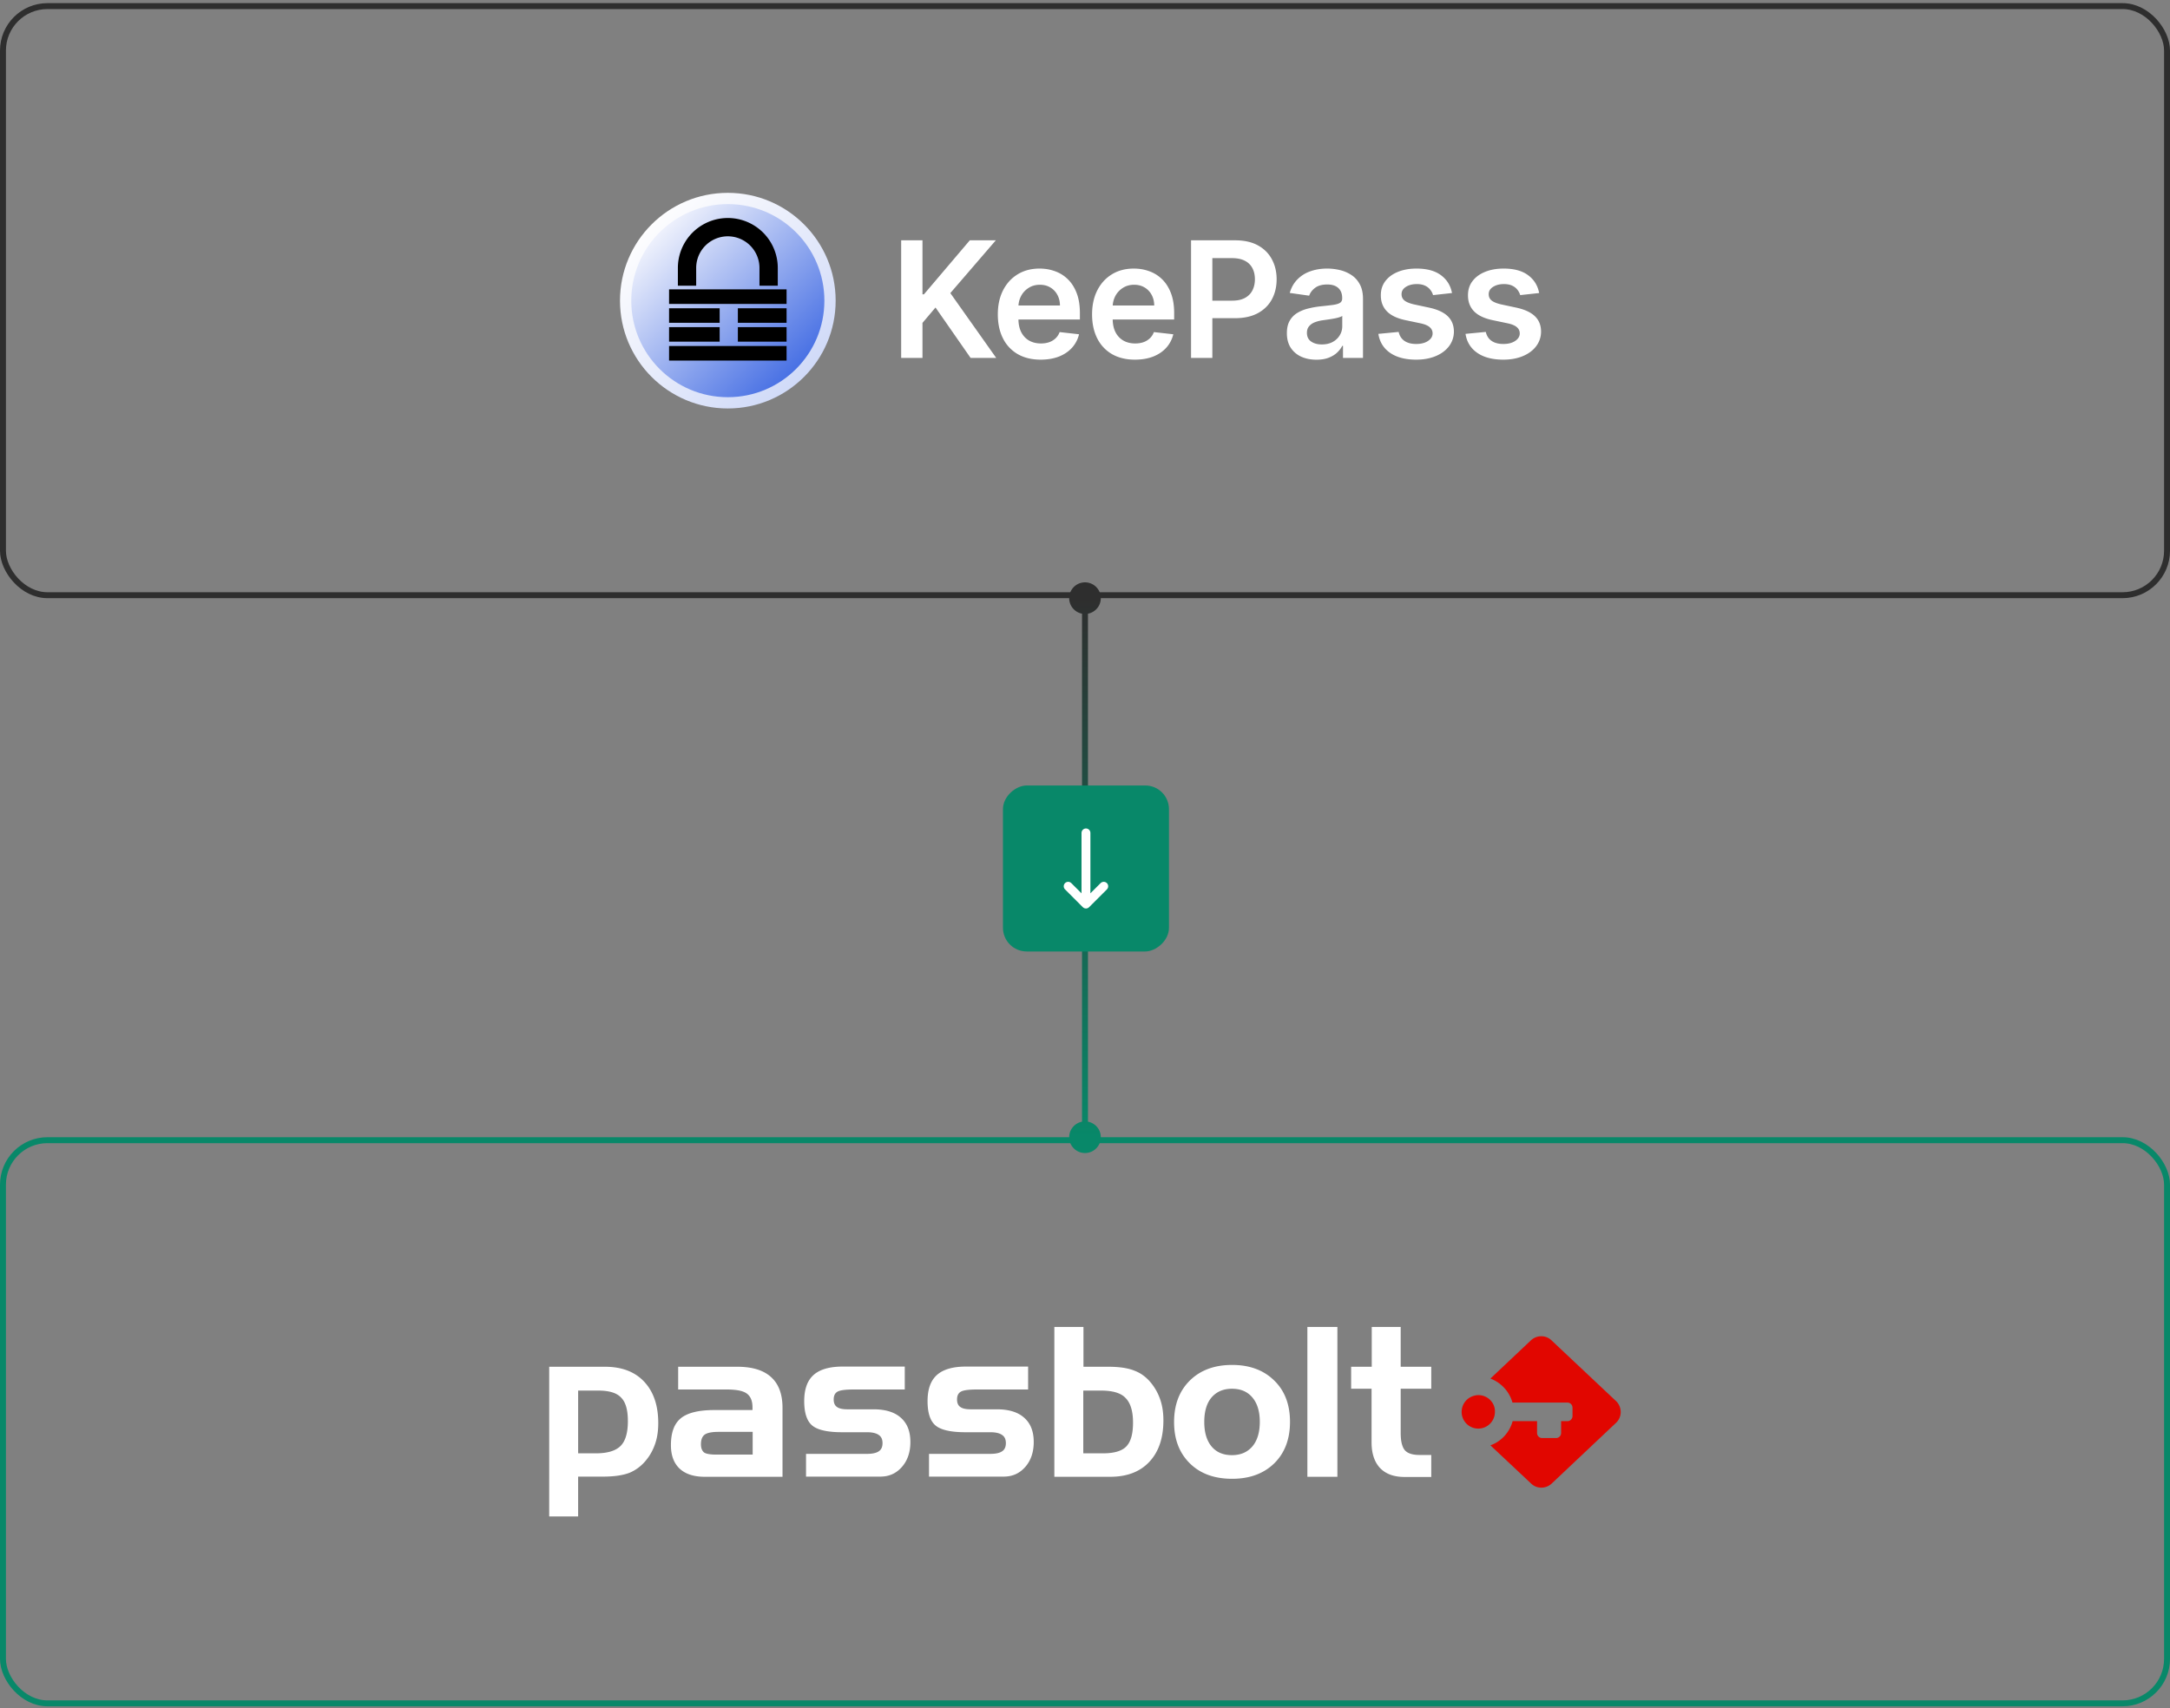 <svg xmlns="http://www.w3.org/2000/svg" fill="none" viewBox="0 0 644 507">
  <rect x="0" y="0" width="644" height="507" fill="#808080" stroke="none"/>
  <rect width="642.24" height="174.85" x=".88" y="1.812" stroke="#2E2E2E" stroke-width="1.76" rx="13.197"/>
  <g clip-path="url(#a)">
    <path fill="url(#b)" d="M216 121.238c17.674 0 32-14.326 32-32s-14.326-32-32-32-32 14.326-32 32 14.326 32 32 32Z"/>
    <path fill="url(#c)" d="M216 117.892c15.826 0 28.654-12.828 28.654-28.654S231.826 60.582 216 60.582s-28.656 12.83-28.656 28.656c0 15.826 12.83 28.654 28.656 28.654Z"/>
    <path fill="#000" d="M206.61 79.53a9.39 9.39 0 1 1 18.78 0v5.28h5.434v-5.28a14.824 14.824 0 0 0-29.648 0v5.28h5.434v-5.28Zm-8.048 6.36v4.32h34.874v-4.32h-34.874Zm0 9.922h15.016v-4.32h-15.016v4.32Zm20.418 0h14.456v-4.32H218.98v4.32Zm-20.418 5.604h15.016v-4.32h-15.016v4.32Zm20.418 0h14.456v-4.32H218.98v4.32Zm-20.418 1.282v4.32h34.874v-4.32h-34.874Z"/>
    <path fill="#fff" d="M267.444 106.238v-34.91h6.322v16.04h.428l13.62-16.04h7.72l-13.5 15.666 13.62 19.244h-7.602l-10.416-14.966-3.868 4.568v10.398h-6.324Zm41.4.512c-2.626 0-4.892-.546-6.8-1.638a11.08 11.08 0 0 1-4.382-4.67c-1.022-2.022-1.534-4.402-1.534-7.14 0-2.694.512-5.06 1.534-7.092 1.034-2.046 2.478-3.636 4.33-4.774 1.852-1.146 4.028-1.72 6.528-1.72 1.614 0 3.136.26 4.568.784a10.328 10.328 0 0 1 3.82 2.386c1.112 1.08 1.988 2.454 2.624 4.124.636 1.66.954 3.638.954 5.932v1.892h-21.46v-4.16h15.546c-.012-1.18-.268-2.232-.768-3.152a5.58 5.58 0 0 0-2.096-2.2c-.886-.532-1.92-.8-3.102-.8-1.262 0-2.37.308-3.324.92a6.338 6.338 0 0 0-2.234 2.388 6.86 6.86 0 0 0-.8 3.22v3.632c0 1.522.278 2.828.834 3.92.558 1.08 1.336 1.908 2.336 2.488 1 .568 2.17.852 3.51.852.9 0 1.712-.124 2.44-.374a5.39 5.39 0 0 0 1.89-1.142c.534-.5.94-1.12 1.21-1.86l5.762.65a8.99 8.99 0 0 1-2.08 3.988c-1.01 1.126-2.306 2-3.886 2.626-1.58.612-3.386.92-5.42.92Zm27.974 0c-2.626 0-4.894-.546-6.802-1.638a11.08 11.08 0 0 1-4.38-4.67c-1.024-2.022-1.534-4.402-1.534-7.14 0-2.694.51-5.06 1.534-7.092 1.034-2.046 2.476-3.636 4.328-4.774 1.854-1.146 4.03-1.72 6.53-1.72 1.612 0 3.136.26 4.568.784a10.325 10.325 0 0 1 3.818 2.386c1.114 1.08 1.988 2.454 2.624 4.124.636 1.66.956 3.638.956 5.932v1.892H327v-4.16h15.544c-.012-1.18-.266-2.232-.766-3.152a5.593 5.593 0 0 0-2.098-2.2c-.886-.532-1.92-.8-3.1-.8-1.264 0-2.372.308-3.326.92a6.336 6.336 0 0 0-2.232 2.388 6.86 6.86 0 0 0-.8 3.22v3.632c0 1.522.276 2.828.834 3.92.556 1.08 1.334 1.908 2.334 2.488 1 .568 2.172.852 3.512.852.898 0 1.71-.124 2.438-.374a5.393 5.393 0 0 0 1.892-1.142c.534-.5.938-1.12 1.21-1.86l5.76.65a8.99 8.99 0 0 1-2.08 3.988c-1.01 1.126-2.306 2-3.884 2.626-1.58.612-3.388.92-5.42.92Zm16.654-.512v-34.91h13.09c2.682 0 4.932.5 6.75 1.5 1.83 1 3.21 2.376 4.142 4.126.944 1.74 1.416 3.716 1.416 5.932 0 2.24-.472 4.228-1.416 5.966-.942 1.74-2.334 3.108-4.176 4.108-1.84.988-4.108 1.482-6.8 1.482H357.8v-5.2h7.824c1.568 0 2.852-.27 3.852-.816 1-.546 1.74-1.296 2.216-2.25.488-.954.732-2.052.732-3.29 0-1.24-.244-2.33-.732-3.272a4.984 4.984 0 0 0-2.234-2.2c-1-.534-2.29-.8-3.868-.8h-5.796v29.624h-6.322Zm37.204.528c-1.66 0-3.154-.296-4.484-.886a7.318 7.318 0 0 1-3.136-2.66c-.76-1.17-1.142-2.612-1.142-4.328 0-1.478.272-2.7.818-3.666a6.338 6.338 0 0 1 2.232-2.318 11.273 11.273 0 0 1 3.188-1.312 25.927 25.927 0 0 1 3.7-.664c1.534-.16 2.778-.302 3.732-.426.954-.138 1.648-.34 2.08-.614.442-.284.664-.722.664-1.314v-.1c0-1.286-.38-2.28-1.142-2.984-.76-.704-1.858-1.058-3.29-1.058-1.51 0-2.71.33-3.596.99-.874.66-1.466 1.438-1.772 2.334l-5.762-.818c.454-1.59 1.204-2.92 2.25-3.988a9.783 9.783 0 0 1 3.836-2.42c1.51-.546 3.182-.82 5.01-.82 1.262 0 2.518.15 3.768.444a10.58 10.58 0 0 1 3.426 1.466c1.034.67 1.864 1.586 2.488 2.744.636 1.16.956 2.608.956 4.348v17.522h-5.932v-3.596h-.206a7.535 7.535 0 0 1-1.584 2.044c-.672.626-1.518 1.132-2.54 1.518-1.012.376-2.2.562-3.562.562Zm1.602-4.534c1.238 0 2.312-.244 3.222-.732.908-.5 1.606-1.16 2.096-1.978.5-.818.75-1.71.75-2.676V93.76c-.194.16-.524.308-.99.444-.504.148-1.016.267-1.534.358-.568.102-1.13.194-1.686.272l-1.45.206c-.92.124-1.744.328-2.472.612a4.1 4.1 0 0 0-1.72 1.194c-.422.5-.632 1.148-.632 1.944 0 1.136.416 1.994 1.244 2.574.83.58 1.888.868 3.172.868Zm38.638-15.256-5.624.614a4.534 4.534 0 0 0-.836-1.602 4.137 4.137 0 0 0-1.568-1.21c-.658-.306-1.466-.46-2.42-.46-1.284 0-2.364.278-3.238.834-.864.558-1.29 1.28-1.28 2.166-.01.76.268 1.38.836 1.858.58.476 1.534.868 2.864 1.176l4.466.954c2.476.534 4.318 1.38 5.522 2.54 1.216 1.16 1.83 2.676 1.842 4.552a7.131 7.131 0 0 1-1.45 4.362c-.942 1.25-2.256 2.228-3.938 2.932-1.68.704-3.612 1.058-5.794 1.058-3.206 0-5.784-.67-7.74-2.012-1.954-1.352-3.118-3.232-3.494-5.642l6.018-.58c.272 1.182.852 2.074 1.738 2.676.886.602 2.04.904 3.46.904 1.466 0 2.642-.3 3.528-.904.898-.6 1.348-1.346 1.348-2.232 0-.75-.29-1.37-.87-1.86-.568-.488-1.454-.862-2.66-1.124l-4.464-.936c-2.512-.524-4.37-1.404-5.574-2.644-1.206-1.25-1.802-2.828-1.79-4.738-.012-1.614.426-3.012 1.312-4.192.898-1.194 2.142-2.114 3.732-2.762 1.604-.66 3.45-.988 5.54-.988 3.068 0 5.484.652 7.244 1.96 1.774 1.306 2.87 3.074 3.29 5.3Zm25.864 0-5.624.614a4.534 4.534 0 0 0-.836-1.602 4.137 4.137 0 0 0-1.568-1.21c-.658-.306-1.466-.46-2.42-.46-1.284 0-2.364.278-3.238.834-.864.558-1.29 1.28-1.28 2.166-.01.76.268 1.38.836 1.858.58.476 1.534.868 2.864 1.176l4.466.954c2.476.534 4.318 1.38 5.522 2.54 1.216 1.16 1.83 2.676 1.842 4.552a7.131 7.131 0 0 1-1.45 4.362c-.944 1.25-2.256 2.228-3.938 2.932-1.682.704-3.612 1.058-5.794 1.058-3.206 0-5.784-.67-7.74-2.012-1.954-1.352-3.118-3.232-3.494-5.642l6.018-.58c.272 1.182.852 2.074 1.738 2.676.886.602 2.04.904 3.46.904 1.466 0 2.642-.3 3.528-.904.898-.6 1.348-1.346 1.348-2.232 0-.75-.29-1.37-.87-1.86-.568-.488-1.454-.862-2.66-1.124l-4.466-.936c-2.51-.524-4.368-1.404-5.574-2.644-1.204-1.25-1.8-2.828-1.788-4.738-.012-1.614.426-3.012 1.312-4.192.898-1.194 2.142-2.114 3.732-2.762 1.602-.66 3.45-.988 5.54-.988 3.068 0 5.484.652 7.244 1.96 1.774 1.306 2.87 3.074 3.29 5.3Z"/>
  </g>
  <path fill="url(#d)" d="M322 172.85a4.692 4.692 0 1 0 0 9.385 4.692 4.692 0 0 0 0-9.385Zm0 160a4.692 4.692 0 1 0 0 9.385 4.692 4.692 0 0 0 0-9.385Zm0-155.308h-.88v160h1.76v-160H322Z"/>
  <rect width="49.267" height="49.267" x="346.919" y="233.141" fill="#088869" rx="7.038" transform="rotate(90 346.919 233.141)"/>
  <path stroke="#fff" stroke-linecap="round" stroke-linejoin="round" stroke-width="2.639" d="m327.564 263.053-5.279 5.278-5.278-5.278m5.278 5.278v-21.114"/>
  <rect width="642.24" height="167.155" x=".88" y="338.422" stroke="#088869" stroke-width="1.76" rx="13.197"/>
  <g clip-path="url(#e)">
    <path fill="#fff" d="M171.578 412.742v18.625h5.26c3.489 0 5.904-.756 7.353-2.214 1.449-1.457 2.147-3.94 2.147-7.341 0-3.293-.644-5.615-1.986-6.964-1.342-1.458-3.596-2.106-6.87-2.106h-5.904Zm-8.588-7.072h16.531c4.992 0 8.857 1.458 11.648 4.427 2.791 2.969 4.186 7.072 4.186 12.308 0 2.16-.268 4.157-.858 5.939-.591 1.781-1.45 3.455-2.63 4.912-1.396 1.782-3.114 3.077-5.046 3.887-1.986.756-4.562 1.134-7.836 1.134h-7.407v11.822h-8.588V405.67Zm49.649 26.075h10.735v-6.748h-10.091c-1.986 0-3.382.269-4.133.809-.752.54-1.127 1.512-1.127 2.861 0 1.134.322 1.944.912 2.43.591.432 1.825.648 3.704.648ZM201.26 405.67h17.551c4.455 0 7.783 1.026 10.037 3.077 2.255 2.052 3.382 5.075 3.382 9.124v20.46h-23.08c-3.221 0-5.743-.81-7.461-2.43-1.717-1.619-2.576-3.941-2.576-6.964 0-3.724.966-6.37 2.952-7.989 1.986-1.62 5.314-2.429 9.983-2.429h11.272v-.81c0-1.944-.59-3.293-1.718-4.103-1.127-.81-3.113-1.188-6.065-1.188H201.26v-6.748Zm37.947 25.858h18.088c1.611 0 2.791-.27 3.489-.755.752-.486 1.127-1.296 1.127-2.43 0-1.133-.375-1.943-1.127-2.429-.751-.54-1.932-.81-3.489-.81h-7.407c-4.401 0-7.353-.701-8.91-2.051-1.556-1.35-2.308-3.779-2.308-7.18 0-3.509.913-6.1 2.791-7.774 1.879-1.673 4.777-2.483 8.642-2.483h18.41v6.802h-15.136c-2.469 0-4.079.216-4.831.648-.751.432-1.127 1.188-1.127 2.321 0 1.026.322 1.782.966 2.214.645.485 1.718.701 3.114.701h7.782c3.543 0 6.28.864 8.105 2.538 1.879 1.673 2.791 4.048 2.791 7.179 0 3.024-.859 5.507-2.522 7.396-1.664 1.89-3.758 2.861-6.388 2.861h-22.06v-6.748Zm36.606 0h18.088c1.611 0 2.791-.27 3.489-.755.752-.486 1.127-1.296 1.127-2.43 0-1.133-.375-1.943-1.127-2.429-.751-.54-1.932-.81-3.489-.81h-7.407c-4.401 0-7.353-.701-8.91-2.051-1.556-1.35-2.308-3.779-2.308-7.18 0-3.509.913-6.1 2.791-7.774 1.879-1.673 4.777-2.483 8.642-2.483h18.41v6.802h-15.136c-2.469 0-4.079.216-4.831.648-.751.432-1.127 1.188-1.127 2.321 0 1.026.322 1.782.966 2.214.645.485 1.718.701 3.114.701h7.782c3.543 0 6.28.864 8.105 2.538 1.879 1.673 2.791 4.048 2.791 7.179 0 3.024-.859 5.507-2.522 7.396-1.664 1.89-3.758 2.861-6.388 2.861h-22.167v-6.748h.107Zm45.731-37.68v11.822h7.353c3.274 0 5.851.378 7.837 1.188 1.986.755 3.65 2.051 5.045 3.833a15.746 15.746 0 0 1 2.63 4.966c.591 1.782.859 3.779.859 5.938 0 5.237-1.396 9.339-4.187 12.309-2.791 2.969-6.655 4.426-11.647 4.426h-16.532v-44.482h8.642Zm5.206 18.894h-5.26v18.624h5.904c3.275 0 5.583-.701 6.871-2.051 1.342-1.404 1.986-3.725 1.986-7.072 0-3.401-.752-5.83-2.201-7.288-1.395-1.511-3.865-2.213-7.3-2.213Zm30.648 9.285c0 3.131.698 5.507 2.147 7.288 1.449 1.728 3.435 2.591 6.065 2.591 2.577 0 4.563-.863 6.066-2.591 1.449-1.727 2.2-4.157 2.2-7.288 0-3.131-.751-5.506-2.2-7.234-1.45-1.727-3.436-2.591-6.066-2.591-2.576 0-4.562.864-6.065 2.591-1.449 1.728-2.147 4.157-2.147 7.234Zm25.442 0c0 5.129-1.557 9.231-4.67 12.309-3.113 3.023-7.246 4.588-12.506 4.588s-9.447-1.511-12.56-4.588c-3.113-3.078-4.669-7.126-4.669-12.255 0-5.128 1.556-9.231 4.669-12.308 3.113-3.077 7.3-4.643 12.56-4.643 5.206 0 9.393 1.566 12.506 4.643 3.113 3.023 4.67 7.126 4.67 12.254Zm14.063 16.303h-8.91v-44.482h8.91v44.482Zm4.133-32.66h6.065v-11.822h8.588v11.822h9.071v6.532h-9.071v13.172c0 2.429.429 4.103 1.234 5.075.805.917 2.255 1.403 4.294 1.403h3.543v6.532h-7.89c-3.167 0-5.583-.864-7.3-2.645-1.664-1.781-2.523-4.319-2.523-7.612v-15.925h-6.065v-6.532h.054Z"/>
    <path fill="#E10600" d="m479.615 415.873-19.216-18.085c-1.664-1.565-4.294-1.565-6.011 0l-12.077 11.391c3.167 1.188 5.636 3.833 6.548 7.126h16.317c.859 0 1.503.702 1.503 1.511v2.484c0 .863-.698 1.511-1.503 1.511h-1.878v3.509c0 .864-.698 1.512-1.503 1.512h-4.133a1.505 1.505 0 0 1-1.503-1.512v-3.509h-7.246c-.912 3.347-3.382 6.046-6.602 7.18l12.13 11.391c1.664 1.565 4.294 1.565 6.012 0l19.162-18.085c1.825-1.727 1.825-4.643 0-6.424Z"/>
    <path fill="#E10600" d="M438.769 414.091c-.806 0-1.557.216-2.255.54a4.961 4.961 0 0 0-2.737 4.427 4.96 4.96 0 0 0 2.576 4.372 4.946 4.946 0 0 0 2.362.594c2.737 0 4.938-2.213 4.938-4.966.107-2.699-2.147-4.967-4.884-4.967Z"/>
  </g>
  <defs>
    <linearGradient id="b" x1="193.372" x2="238.628" y1="66.61" y2="111.866" gradientUnits="userSpaceOnUse">
      <stop stop-color="#FDFDFE"/>
      <stop offset="1" stop-color="#D0DAF8"/>
    </linearGradient>
    <linearGradient id="c" x1="195.736" x2="236.262" y1="68.974" y2="109.5" gradientUnits="userSpaceOnUse">
      <stop stop-color="#EEF1FC"/>
      <stop offset="1" stop-color="#4971E4"/>
    </linearGradient>
    <linearGradient id="d" x1="321.5" x2="321.5" y1="177.667" y2="337.667" gradientUnits="userSpaceOnUse">
      <stop stop-color="#2E2E2E"/>
      <stop offset="1" stop-color="#088869"/>
    </linearGradient>
    <clipPath id="a">
      <path fill="#fff" d="M184 57.238h276v64H184z"/>
    </clipPath>
    <clipPath id="e">
      <path fill="#fff" d="M162.99 393.848h318.021v56.305H162.99z"/>
    </clipPath>
  </defs>
</svg>